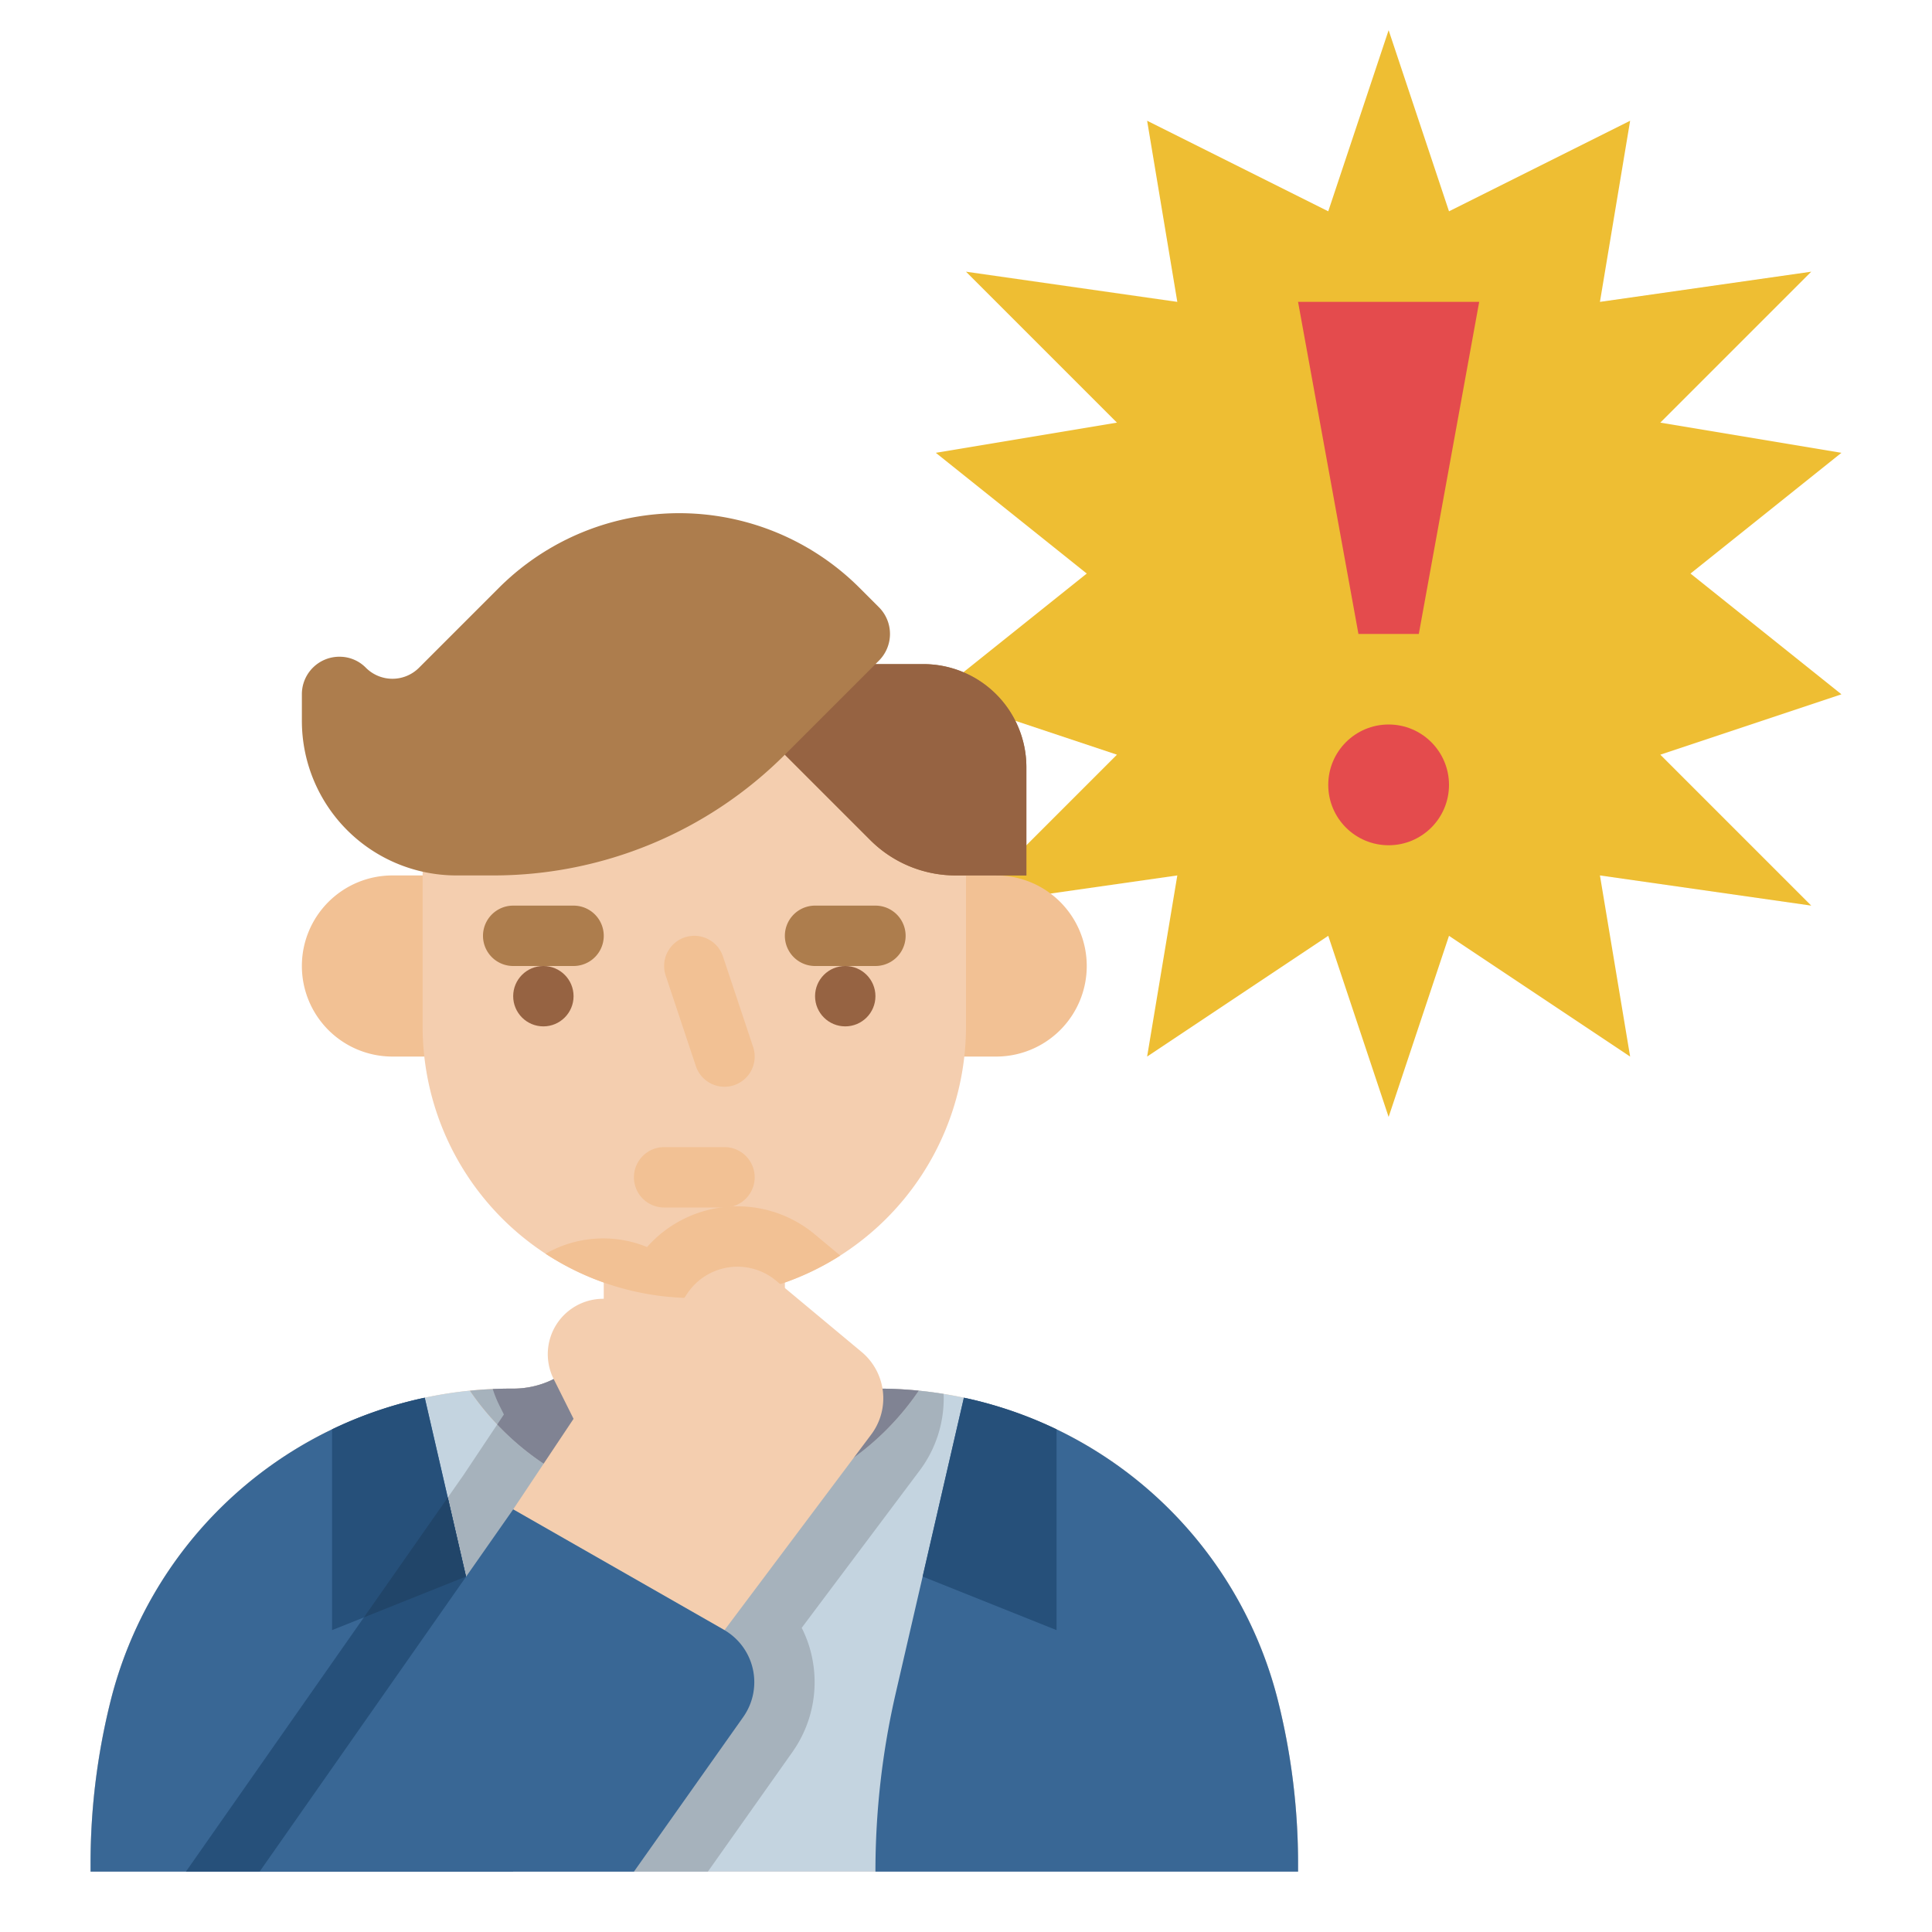 <svg height="512" viewBox="0 0 512 512" width="512" xmlns="http://www.w3.org/2000/svg"><g id="Flat"><path d="m424 232 8 48-48-32-16 48-16-48-48 32 8-48-56 8 40-40-48-16 40-32-40-32 48-8-40-40 56 8-8-48 48 24 16-48 16 48 48-24-8 48 56-8-40 40 48 8-40 32 40 32-48 16 40 40z" fill="#eebe33"></path><circle cx="368" cy="208" fill="#e44b4d" r="16"></circle><path d="m360 168h16l16-88h-48z" fill="#e44b4d"></path><path d="m104 232h29.389a0 0 0 0 1 0 0v48a0 0 0 0 1 0 0h-29.389a24 24 0 0 1 -24-24 24 24 0 0 1 24-24z" fill="#f2c194"></path><path d="m258.611 232h29.389a0 0 0 0 1 0 0v48a0 0 0 0 1 0 0h-29.389a24 24 0 0 1 -24-24 24 24 0 0 1 24-24z" fill="#f2c194" transform="matrix(-1 0 0 -1 522.611 512)"></path><path d="m344 493.85v2.15h-320v-2.15a176.611 176.611 0 0 1 1.33-21.69 178.736 178.736 0 0 1 3.97-21.36 109.286 109.286 0 0 1 83.26-80.39 107.351 107.351 0 0 1 11.96-1.87q5.385-.54 10.83-.54h.65a24.021 24.021 0 0 0 24-23.99v-8.01h48v8.01a24.021 24.021 0 0 0 24 23.99h.65q5.445 0 10.83.54a107.351 107.351 0 0 1 11.96 1.87q3.705.78 7.35 1.83a109.316 109.316 0 0 1 75.91 78.56 177.509 177.509 0 0 1 5.3 43.05z" fill="#f4ceaf"></path><path d="m344 493.85v2.15h-320v-2.15a176.611 176.611 0 0 1 1.33-21.69 178.736 178.736 0 0 1 3.97-21.36 109.286 109.286 0 0 1 83.26-80.39 107.351 107.351 0 0 1 11.96-1.87 70.825 70.825 0 0 0 7.25 8.96 71.919 71.919 0 0 0 111.71-8.96c2.21.22 4.4.51 6.59.86q2.7.435 5.37 1.01 3.705.78 7.35 1.83a109.316 109.316 0 0 1 75.91 78.56 177.509 177.509 0 0 1 5.3 43.05z" fill="#c4d4e0"></path><path d="m243.68 389.76-31.22 41.63a31.51 31.51 0 0 1 2.71 7.67 32.071 32.071 0 0 1 -5.14 25.2l-22.44 31.74h-138.32l73.52-105.03 8.98-13.47a71.919 71.919 0 0 0 111.71-8.96c2.21.22 4.4.51 6.59.86a31.857 31.857 0 0 1 -6.39 20.36z" fill="#a6b2bc"></path><path d="m243.48 368.54a71.919 71.919 0 0 1 -111.71 8.96 70.825 70.825 0 0 1 -7.25-8.96c2.02-.2 4.04-.35 6.07-.43 1.58-.08 3.17-.11 4.76-.11h.65a23.861 23.861 0 0 0 14.93-5.22 47.973 47.973 0 0 0 66.14 0 23.861 23.861 0 0 0 14.93 5.22h.65q5.445 0 10.83.54z" fill="#a6b2bc"></path><path d="m344 493.85v2.15h-112a210.55 210.55 0 0 1 5.4-47.39l7.11-30.81 10.93-47.39q3.705.78 7.35 1.83a109.316 109.316 0 0 1 75.91 78.56 177.509 177.509 0 0 1 5.3 43.05z" fill="#396795"></path><path d="m136 496h-112v-2.15a176.611 176.611 0 0 1 1.33-21.69 178.736 178.736 0 0 1 3.97-21.36 109.28 109.28 0 0 1 83.26-80.39l6.1 26.46 4.83 20.93 7.11 30.81a210.55 210.55 0 0 1 5.4 47.39z" fill="#396795"></path><path d="m256 224v48a72 72 0 0 1 -144 0v-48l96-40z" fill="#f4ceaf"></path><path d="m222.68 332.74a72.041 72.041 0 0 1 -78.09-.48 30.657 30.657 0 0 1 26.89-1.78 31.987 31.987 0 0 1 44.44-3.37z" fill="#f2c194"></path><path d="m152 256h-16a8 8 0 0 1 0-16h16a8 8 0 0 1 0 16z" fill="#ad7d4d"></path><path d="m232 256h-16a8 8 0 0 1 0-16h16a8 8 0 0 1 0 16z" fill="#ad7d4d"></path><path d="m191.999 288.002a8.003 8.003 0 0 1 -7.588-5.472l-8-24a8 8 0 1 1 15.179-5.061l8 24a8.004 8.004 0 0 1 -7.59 10.532z" fill="#f2c194"></path><circle cx="144" cy="264" fill="#966342" r="8"></circle><circle cx="224" cy="264" fill="#966342" r="8"></circle><path d="m272 203.31v28.69h-18.75a31.995 31.995 0 0 1 -22.62-9.37l-22.63-22.63a109.253 109.253 0 0 1 -77.25 32h-9.78a40.971 40.971 0 0 1 -40.97-40.97v-7.03a9.933 9.933 0 0 1 10.01-9.96 9.738 9.738 0 0 1 6.96 2.93 9.946 9.946 0 0 0 14.06 0l21.17-21.17a67.598 67.598 0 0 1 95.6 0l5.13 5.13a10.007 10.007 0 0 1 0 14.14l-.93.93h12.69a27.314 27.314 0 0 1 27.31 27.31z" fill="#ad7d4d"></path><path d="m192 320h-16a8 8 0 0 1 0-16h16a8 8 0 0 1 0 16z" fill="#f2c194"></path><path d="m243.48 368.54a71.919 71.919 0 0 1 -111.71 8.96l1.77-2.65-1.13-2.26a30.705 30.705 0 0 1 -1.82-4.48c1.58-.08 3.17-.11 4.76-.11h.65a23.861 23.861 0 0 0 14.93-5.22 47.973 47.973 0 0 0 66.14 0 23.861 23.861 0 0 0 14.93 5.22h.65q5.445 0 10.83.54z" fill="#808393"></path><g fill="#26507a"><path d="m280 378.79v53.21l-35.49-14.2 10.93-47.39q3.705.78 7.35 1.83a108.842 108.842 0 0 1 17.21 6.55z"></path><path d="m123.49 417.8-27.06 10.83-8.43 3.37v-53.21a108.943 108.943 0 0 1 24.56-8.38l6.1 26.46z"></path><path d="m136 496h-86.73l69.39-99.13 4.83 20.93 7.11 30.81a210.55 210.55 0 0 1 5.4 47.39z"></path></g><path d="m118.66 396.87 4.83 20.93-27.06 10.83z" fill="#214569"></path><path d="m145.923 354.232a14.679 14.679 0 0 0 .796 11.206l5.281 10.562-16 24 56 32 38.88-51.84a16 16 0 0 0 -2.557-21.892l-22.644-18.87a16 16 0 0 0 -23.556 3.416l-6.123 9.185-8.01-5.34a14.679 14.679 0 0 0 -22.068 7.572z" fill="#f4ceaf"></path><path d="m168 496 28.961-40.967a16 16 0 0 0 -5.127-23.128l-55.834-31.905-67.2 96z" fill="#396795"></path><path d="m272 203.31v28.69h-18.75a31.995 31.995 0 0 1 -22.62-9.37l-22.63-22.63 24-24h12.69a27.314 27.314 0 0 1 27.31 27.31z" fill="#966342"></path></g></svg>
